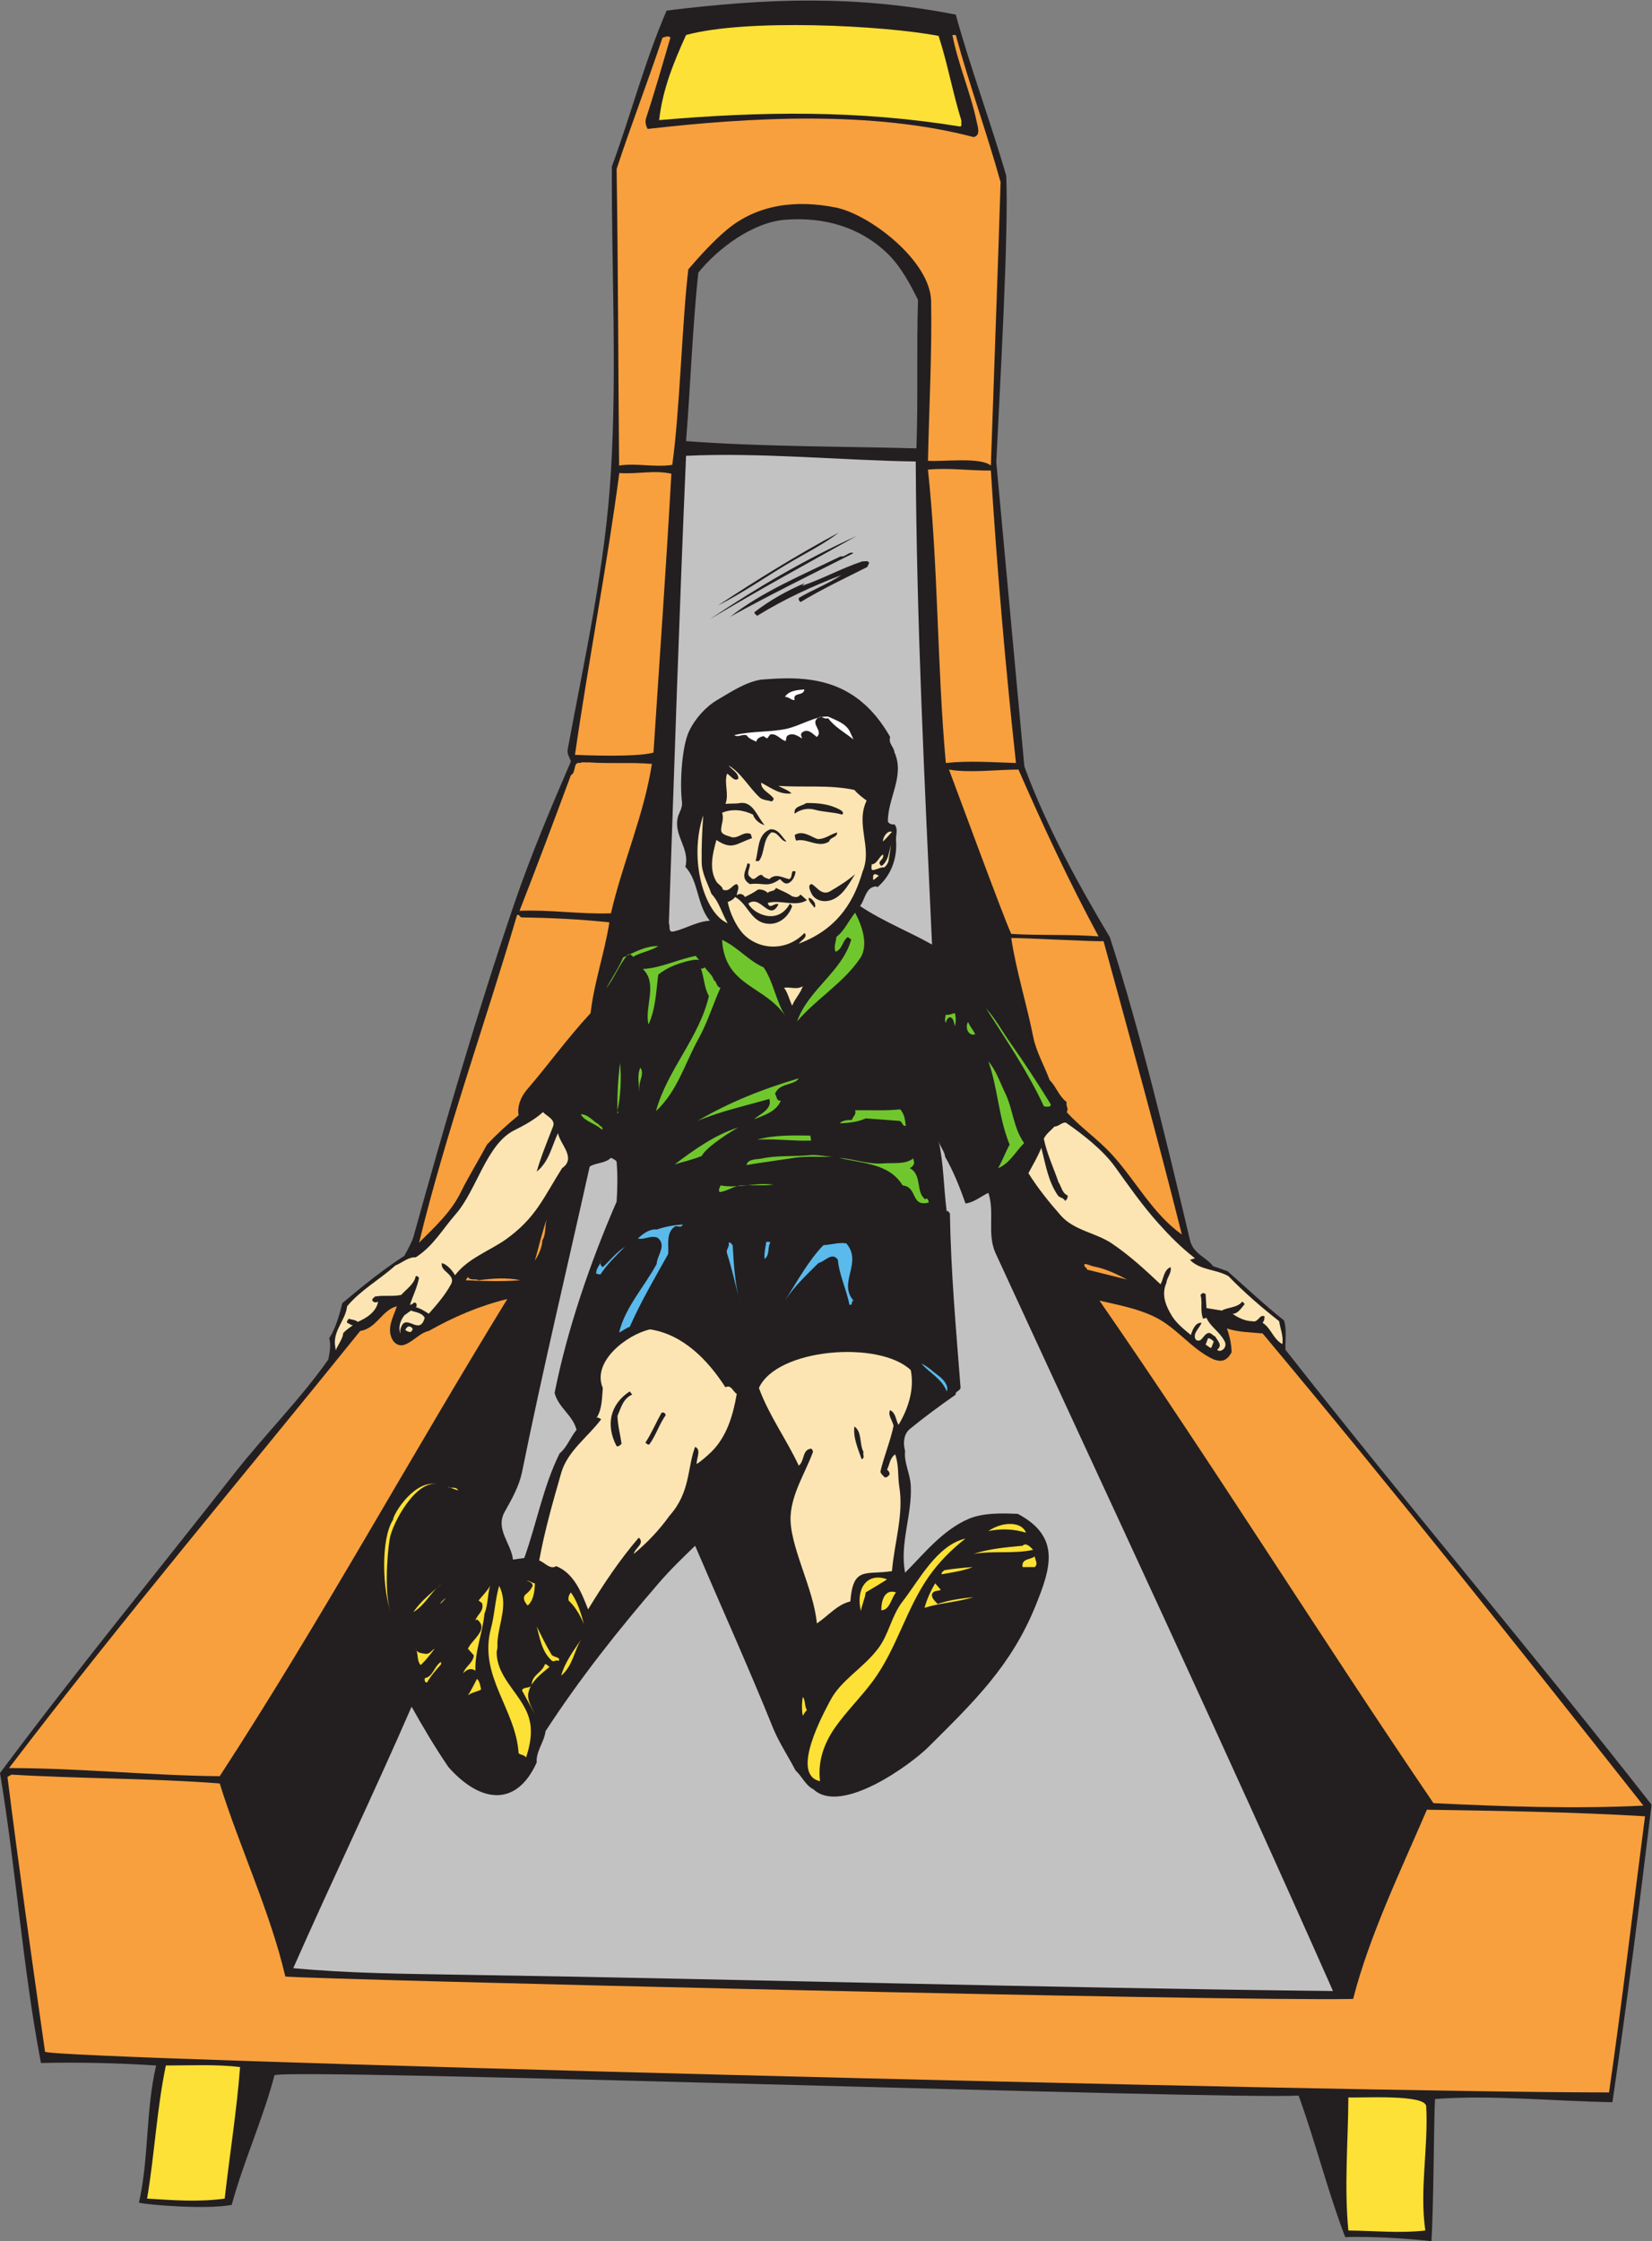<?xml version="1.0" encoding="UTF-8" standalone="no"?>
<svg
   xmlns:dc="http://purl.org/dc/elements/1.1/"
   xmlns:cc="http://creativecommons.org/ns#"
   xmlns:rdf="http://www.w3.org/1999/02/22-rdf-syntax-ns#"
   xmlns:svg="http://www.w3.org/2000/svg"
   xmlns="http://www.w3.org/2000/svg"
   viewBox="0 0 700.707 950.227"
   height="950.227"
   width="700.707"
   xml:space="preserve"
   id="svg2"
   version="1.1"><rect x="0" y="0" width="700.707" height="950.227" fill="#808080" stroke="none"/><defs
     id="defs6" /><g
     transform="matrix(1.333,0,0,-1.333,0,950.227)"
     id="g10"><g
       transform="scale(0.1)"
       id="g12"><path
         id="path14"
         style="fill:#231f20;fill-opacity:1;fill-rule:evenodd;stroke:none"
         d="m 3041.28,7081.93 c 41.04,-151.93 116.64,-359.29 160.57,-512.65 7.92,-188.64 -20.17,-669.6 -31.68,-910.8 l 89.27,-967.68 c 70.56,-193.67 182.16,-393.12 272.16,-543.6 95.76,-295.91 182.88,-658.79 254.88,-963.35 10.81,-44.65 52.56,-54.01 73.44,-82.8 16.56,-5.04 30.25,-10.81 46.09,-15.84 60.47,-53.28 116.63,-106.57 179.27,-156.25 10.08,-28.07 3.61,-65.51 5.04,-93.6 382.32,-487.44 781.93,-957.6 1164.97,-1447.2 -38.17,-316.79 -78.48,-631.433 -124.57,-946.082 -188.64,2.883 -378.72,23.762 -564.48,10.09 C 4562.64,408.965 4561.93,103.68 4554.73,0 4469.04,9.363 4368.24,15.129 4280.4,12.969 4224.24,159.844 4186.09,314.648 4132.08,462.969 3893.76,450 921.602,550.801 873.363,527.762 838.805,393.848 774.004,251.277 737.281,115.203 c -83.515,-15.113 -266.398,0 -295.203,7.199 32.402,143.282 20.887,290.879 54.723,436.317 C 374.402,566.641 250.563,569.52 130.32,566.641 72.004,870.488 51.121,1182.97 0,1488.96 c 242.641,325.44 498.242,637.2 748.805,956.88 93.597,118.81 210.238,236.16 295.915,358.56 3.6,19.45 9.36,45.37 2.88,67.68 21.6,33.85 31.68,72.72 41.76,111.6 63.37,53.28 127.44,105.13 197.28,150.48 7.2,13.68 22.32,38.89 28.81,59.77 99.35,357.84 202.32,712.79 321.83,1062.71 52.56,153.36 115.92,303.13 179.28,450 -3.6,12.97 -12.95,22.32 -10.08,38.88 54.72,294.48 120.24,586.08 137.52,884.16 19.44,321.84 1.45,645.84 2.89,969.12 60.47,164.16 104.4,334.09 174.24,496.08 321.83,39.6 601.19,49.69 920.15,-12.95 z m -216,-761.05 c 42.49,-42.48 69.85,-94.32 95.77,-146.15 -5.04,-157.68 0.71,-314.65 -5.04,-472.33 -244.08,6.48 -491.77,5.04 -732.97,23.05 14.4,182.15 20.88,366.48 38.89,535.67 63.35,78.49 174.96,161.28 277.91,168.49 120.96,9.35 236.17,-22.32 325.44,-108.73 v 0" /><path
         id="path16"
         style="fill:#fde136;fill-opacity:1;fill-rule:evenodd;stroke:none"
         d="m 2986.56,7014.24 c 28.8,-87.83 44.64,-180 72.72,-270 -2.16,-6.48 3.6,-19.44 -5.76,-17.99 -324,52.55 -630.72,48.23 -956.16,20.16 10.8,97.91 46.8,185.04 85.68,270.72 190.8,52.55 627.84,30.96 803.52,-2.89 v 0" /><path
         id="path18"
         style="fill:#f8a03d;fill-opacity:1;fill-rule:evenodd;stroke:none"
         d="m 3041.28,7017.13 c 42.48,-156.25 98.64,-310.33 142.56,-468 -9.36,-300.25 -20.88,-601.2 -30.96,-901.45 -34.56,28.08 -154.08,11.52 -200.15,15.12 3.59,169.2 12.95,338.4 10.07,506.88 -1.43,128.16 -195.11,277.2 -303.84,298.8 -122.4,24.48 -248.4,12.24 -348.48,-72.72 -41.76,-35.28 -85.68,-83.51 -120.23,-123.83 -19.45,-159.84 -27.37,-455.05 -51.13,-622.09 -56.88,-8.64 -113.03,6.48 -169.2,-2.16 -2.88,314.64 -2.88,629.28 -7.92,943.2 46.08,140.41 99.36,277.21 146.16,418.32 1.45,-2.15 15.84,8.64 25.2,0 -25.2,-85.68 -49.68,-172.07 -77.76,-257.04 -3.6,-12.24 0,-24.48 5.04,-33.84 325.45,37.44 715.68,59.04 1037.52,-25.92 23.04,5.04 12.97,33.12 10.08,46.8 -19.44,94.32 -59.04,182.16 -77.76,277.93 h 10.8 v 0" /><path
         id="path20"
         style="fill:#f8a03d;fill-opacity:1;fill-rule:evenodd;stroke:none"
         d="m 3152.88,5631.84 c 19.44,-310.32 46.08,-620.64 79.92,-930.23 -74.16,2.16 -149.75,7.92 -223.2,0 -28.08,311.03 -23.76,622.07 -56.87,933.12 66.23,6.47 132.48,-3.61 200.15,-2.89 v 0" /><path
         id="path22"
         style="fill:#f8a03d;fill-opacity:1;fill-rule:evenodd;stroke:none"
         d="m 2136.24,5621.76 c -15.84,-289.44 -38.16,-597.6 -56.88,-887.03 -52.56,-15.12 -217.43,-8.64 -249.84,-7.21 43.21,299.53 101.52,597.6 141.12,896.41 58.32,-4.32 108,10.07 165.6,-2.17 v 0" /><path
         id="path24"
         style="fill:#ffffff;fill-opacity:1;fill-rule:evenodd;stroke:none"
         d="m 2559.6,4935.61 c -2.88,-23.05 -38.16,-7.21 -30.96,-33.85 -11.51,-0.71 -18.72,10.8 -30.96,10.08 12.24,20.88 43.92,22.32 61.92,23.77 v 0" /><path
         id="path26"
         style="fill:#ffffff;fill-opacity:1;fill-rule:evenodd;stroke:none"
         d="m 2635.2,4849.2 c 22.32,-10.8 59.04,-21.6 70.56,-51.11 l 10.08,-21.61 c -28.07,22.32 -61.2,40.32 -80.64,67.68 -15.12,-5.03 -20.16,10.8 -33.84,0 -23.04,-18.71 19.44,-40.32 -2.16,-59.76 -12.96,9.37 -27.36,27.36 -44.64,15.84 -9.36,-5.76 -5.04,-12.24 -2.16,-20.88 -12.96,7.93 -28.08,18.73 -43.92,10.8 -8.64,-4.32 -5.75,-12.23 -8.64,-18.71 -17.28,4.31 -28.08,25.19 -48.96,20.87 l -10.08,-12.96 c -2.88,3.6 -7.92,3.6 -10.8,7.93 -9.36,-2.17 -23.04,-7.21 -23.04,-18.01 -11.51,5.76 -23.04,8.65 -31.68,20.88 -14.4,3.61 -25.92,-7.91 -38.88,0 55.44,13.68 112.32,8.64 166.33,20.16 44.63,10.09 93.59,41.77 132.47,38.88 v 0" /><path
         id="path28"
         style="fill:#f8a03d;fill-opacity:1;fill-rule:evenodd;stroke:none"
         d="m 1871.29,4703.77 c 67.67,-5.04 135.35,0.71 203.03,-5.04 -25.2,-162.72 -92.88,-313.21 -130.32,-475.21 -97.2,-3.6 -195.12,12.24 -290.88,7.93 55.44,141.84 109.44,285.84 163.44,431.27 18,9.37 5.76,43.2 28.8,38.89 7.2,4.31 20.88,0.71 25.93,2.16 v 0" /><path
         id="path30"
         style="fill:#f8a03d;fill-opacity:1;fill-rule:evenodd;stroke:none"
         d="m 3240.72,4680.72 c 75.6,-172.79 159.12,-353.52 254.89,-530.64 -92.17,7.21 -185.77,2.17 -277.92,7.92 -24.49,52.57 -178.57,471.61 -198,522.72 61.91,-11.52 156.23,0 221.03,0 v 0" /><path
         id="path32"
         style="fill:#fde5b3;fill-opacity:1;fill-rule:evenodd;stroke:none"
         d="m 2232.73,4386.96 c 0,-35.99 19.43,-68.4 30.95,-101.51 25.92,-27.36 33.12,-62.65 51.84,-93.61 -74.16,30.96 -125.27,202.32 -77.75,343.44 -3.61,-48.96 -5.77,-96.48 -5.04,-148.32 v 0" /><path
         id="path34"
         style="fill:#fde5b3;fill-opacity:1;fill-rule:evenodd;stroke:none"
         d="m 2838.24,4482.72 c -9.35,-10.08 -17.27,-20.16 -28.8,-30.96 0,15.12 14.4,36 28.8,30.96 v 0" /><path
         id="path36"
         style="fill:#fde5b3;fill-opacity:1;fill-rule:evenodd;stroke:none"
         d="m 2796.48,4343.04 -15.84,-12.96 c -5.03,0 -1.44,8.65 -2.16,12.96 3.6,10.09 12.97,2.17 18,0 v 0" /><path
         id="path38"
         style="fill:#70c72d;fill-opacity:1;fill-rule:evenodd;stroke:none"
         d="m 2736.72,4080.24 c -52.56,-77.76 -137.52,-127.44 -200.16,-200.16 35.28,100.8 142.56,156.97 172.08,259.92 l -10.8,7.93 c -18,-11.52 -15.84,-37.45 -38.88,-46.8 -7.2,15.83 1.44,30.96 2.17,46.8 25.91,20.87 34.55,44.63 59.75,77.75 20.88,-39.59 44.64,-102.24 15.84,-145.44 v 0" /><path
         id="path40"
         style="fill:#f8a03d;fill-opacity:1;fill-rule:evenodd;stroke:none"
         d="m 1658.16,4210.57 c 92.88,-1.44 187.2,-5.77 280.8,-15.84 -15.12,-97.21 -48.24,-189.36 -59.76,-288.72 -73.44,-79.21 -135.36,-165.6 -203.04,-244.08 -20.16,-23.77 -30.96,-54.73 -25.92,-80.64 -36,-29.52 -69.11,-59.77 -100.8,-93.61 -26.64,-49.67 -58.31,-101.52 -81.36,-147.59 -30.95,-65.53 -84.95,-114.48 -134.64,-164.16 86.4,353.51 209.52,694.79 311.76,1041.83 6.48,3.6 8.64,-5.04 12.96,-7.19 v 0" /><path
         id="path42"
         style="fill:#f8a03d;fill-opacity:1;fill-rule:evenodd;stroke:none"
         d="m 3511.45,4134.96 c 84.96,-310.32 170.63,-619.91 249.12,-933.12 -92.17,65.52 -144.73,168.48 -220.32,252.01 -47.52,52.56 -100.08,86.39 -146.17,137.51 7.92,10.8 -3.6,19.44 0,31.68 -25.92,20.16 -32.4,48.25 -54,69.85 -17.28,46.07 -43.19,90.71 -52.56,138.24 -20.88,105.12 -54,208.79 -69.83,313.91 35.27,0.72 267.84,-12.24 293.76,-10.08 v 0" /><path
         id="path44"
         style="fill:#70c72d;fill-opacity:1;fill-rule:evenodd;stroke:none"
         d="m 2299.68,4137.84 c 48.24,-22.32 81.37,-64.8 130.32,-86.39 33.13,-49.69 38.88,-110.88 72.73,-160.57 -64.09,103.69 -197.28,97.21 -205.21,249.12 l 2.16,-2.16 v 0" /><path
         id="path46"
         style="fill:#70c72d;fill-opacity:1;fill-rule:evenodd;stroke:none"
         d="m 2094.48,4119.13 c -23.04,-15.13 -54.72,-19.45 -79.92,-33.85 -5.04,5.77 -12.96,12.24 -18.72,5.04 -26.64,-32.39 -41.04,-72.72 -67.68,-106.55 18.73,33.83 41.76,68.39 54.72,99.36 34.56,15.83 72.72,37.44 111.6,36 v 0" /><path
         id="path48"
         style="fill:#70c72d;fill-opacity:1;fill-rule:evenodd;stroke:none"
         d="m 2224.8,4075.21 c -12.24,2.15 -28.08,-1.44 -41.76,-5.04 -31.68,-8.65 -61.91,-20.17 -88.56,-41.77 -6.48,-52.56 -8.64,-110.88 -30.96,-158.4 -13.68,56.16 30.96,128.88 -18,176.41 57.61,2.87 111.61,30.95 169.2,41.75 1.44,-5.03 6.48,-8.64 10.08,-12.95 v 0" /><path
         id="path50"
         style="fill:#70c72d;fill-opacity:1;fill-rule:evenodd;stroke:none"
         d="m 2271.6,4010.41 c 8.65,-2.17 7.2,-20.89 20.88,-23.77 -22.32,-48.96 -41.76,-112.32 -70.55,-163.44 -43.21,-78.47 -66.25,-164.88 -134.65,-228.96 36,131.77 138.24,234 168.48,366.48 -15.12,25.2 -15.12,59.76 -25.92,88.56 5.04,-5.04 7.93,0.72 12.96,2.17 7.92,-12.25 25.2,-25.2 28.8,-41.04 v 0" /><path
         id="path52"
         style="fill:#fde5b3;fill-opacity:1;fill-rule:evenodd;stroke:none"
         d="m 2554.56,3991.68 c -7.92,-23.75 -24.48,-38.16 -33.84,-61.91 -8.64,16.55 -12.95,39.59 -25.92,56.87 20.16,3.6 40.32,-7.2 59.76,5.04 v 0" /><path
         id="path54"
         style="fill:#70c72d;fill-opacity:1;fill-rule:evenodd;stroke:none"
         d="m 3217.69,3807.36 c 40.31,-56.88 84.95,-125.27 124.56,-189.36 6.47,-11.52 -14.41,-10.8 -20.88,-7.92 -51.12,110.16 -119.52,210.24 -184.33,311.76 30.96,-33.84 53.28,-76.32 80.65,-114.48 v 0" /><path
         id="path56"
         style="fill:#70c72d;fill-opacity:1;fill-rule:evenodd;stroke:none"
         d="m 3038.4,3906.01 c 3.6,-12.24 3.6,-28.81 0,-41.05 -3.6,9.36 -2.16,24.48 -15.84,28.08 -7.92,-2.16 -11.51,-10.79 -12.96,-18 -5.04,10.08 -1.44,16.56 0,25.93 10.8,-2.17 19.44,3.6 28.8,5.04 v 0" /><path
         id="path58"
         style="fill:#70c72d;fill-opacity:1;fill-rule:evenodd;stroke:none"
         d="m 3103.2,3839.04 c -20.15,-7.91 -33.84,19.44 -23.03,38.89 7.19,-15.84 15.11,-23.77 23.03,-38.89 v 0" /><path
         id="path60"
         style="fill:#70c72d;fill-opacity:1;fill-rule:evenodd;stroke:none"
         d="m 3199.69,3648.96 c 23.75,-50.4 25.19,-108.72 59.03,-156.24 -27.35,-27.36 -46.08,-64.8 -82.8,-79.92 13.68,23.76 23.04,50.4 36.72,74.88 -35.28,85.68 -37.43,180 -67.68,264.96 25.21,-29.51 37.44,-68.4 54.73,-103.68 v 0" /><path
         id="path62"
         style="fill:#70c72d;fill-opacity:1;fill-rule:evenodd;stroke:none"
         d="m 1964.88,3597.13 c -1.44,-3.61 5.76,-7.93 0,-10.81 -1.44,59.05 1.44,105.84 7.92,161.28 5.04,-44.64 2.16,-106.55 -7.92,-150.47 v 0" /><path
         id="path64"
         style="fill:#70c72d;fill-opacity:1;fill-rule:evenodd;stroke:none"
         d="m 2034.72,3674.88 -2.16,-20.88 c 2.89,27.36 -7.2,51.84 5.04,78.48 12.96,-18.71 -2.15,-38.16 -2.88,-57.6 v 0" /><path
         id="path66"
         style="fill:#70c72d;fill-opacity:1;fill-rule:evenodd;stroke:none"
         d="m 2541.6,3698.64 c -12.24,-22.32 -63.36,-14.4 -75.6,-49.68 6.48,-6.48 3.6,-24.48 18.72,-20.87 -15.12,-36.73 -54,-46.8 -85.68,-59.77 19.44,17.29 59.04,31.68 48.96,64.81 -72,-20.88 -154.8,-38.89 -228.24,-69.84 101.53,59.75 209.52,102.23 321.84,135.35 v 0" /><path
         id="path68"
         style="fill:#70c72d;fill-opacity:1;fill-rule:evenodd;stroke:none"
         d="m 2864.16,3600 c 13.68,-14.39 15.84,-33.84 18,-52.56 -12.24,-1.43 -10.08,14.4 -20.88,15.85 l -106.55,7.92 c -25.93,-12.25 -56.89,-14.41 -82.8,-15.84 9.35,10.79 27.35,10.79 38.87,10.79 2.16,10.8 15.12,16.56 10.08,30.97 48.24,0.71 100.09,-2.17 143.28,2.87 v 0" /><path
         id="path70"
         style="fill:#fde5b3;fill-opacity:1;fill-rule:evenodd;stroke:none"
         d="m 1759.68,3545.28 c -18.72,-48.24 -38.88,-97.19 -51.84,-143.28 39.6,31.68 47.52,79.93 67.68,122.4 6.48,-35.99 59.76,-79.19 12.96,-111.6 -59.76,-94.32 -82.8,-157.67 -179.28,-226.79 -54,-37.45 -120.96,-60.48 -161.28,-113.76 -8.64,15.11 -24.48,33.84 -41.76,38.88 -7.2,-27.37 46.08,-36 28.8,-67.68 -18.72,-34.56 -44.64,-64.09 -70.56,-93.61 -12.96,7.92 -25.92,17.29 -41.76,20.88 5.04,2.16 2.16,6.49 2.88,10.08 -7.92,12.25 -11.52,-3.59 -20.88,-2.16 9.36,28.8 23.04,55.44 28.8,85.68 -2.88,2.89 -5.76,6.48 -10.8,5.04 -3.6,-24.48 -30.96,-42.48 -46.08,-59.76 -29.52,-5.75 -54,0 -83.52,-5.04 -2.88,-4.32 -10.8,-6.47 -7.92,-12.96 3.6,-7.2 13.68,-6.47 18.01,-2.88 -5.05,-32.39 -36.73,-52.56 -64.81,-64.79 -7.92,7.2 -18.71,6.47 -28.8,10.07 -1.44,-4.31 -7.2,-6.48 -5.04,-12.95 6.48,-2.16 11.52,-7.92 18.72,-7.92 -9.36,-6.49 -22.32,-14.41 -31.68,-25.92 1.44,-13.69 -20.16,-42.48 -23.04,-54.01 l -2.88,20.16 c -2.87,46.81 33.84,76.33 38.88,120.24 43.2,51.84 102.96,84.24 153.36,129.6 21.6,8.64 42.48,28.09 64.8,25.92 56.16,36.01 83.52,87.12 127.44,137.52 66.24,75.61 97.2,220.32 184.32,265.68 33.12,16.57 65.52,33.84 93.6,59.04 9.36,-12.23 41.04,-23.04 31.68,-46.08 v 0" /><path
         id="path72"
         style="fill:#70c72d;fill-opacity:1;fill-rule:evenodd;stroke:none"
         d="m 1905.12,3552.48 c 2.16,-7.2 15.12,-5.75 10.8,-18 -20.16,20.89 -56.16,26.65 -67.68,49.68 23.05,0.72 39.6,-23.03 56.88,-31.68 v 0" /><path
         id="path74"
         style="fill:#fde5b3;fill-opacity:1;fill-rule:evenodd;stroke:none"
         d="m 3547.44,3417.84 c 43.93,-61.2 87.84,-123.84 137.52,-179.28 37.44,-41.76 70.57,-75.59 117.36,-112.32 l -15.84,-5.04 c 31.68,-33.11 83.52,-29.52 122.41,-51.84 51.83,-53.27 102.96,-97.19 161.28,-143.27 3.59,-23.77 14.39,-48.25 10.08,-72.73 -29.53,16.56 -35.29,50.4 -62.65,67.69 5.04,6.47 6.48,12.95 5.76,20.88 -16.55,6.48 -19.43,-21.61 -38.88,-15.84 -21.6,0 -46.08,11.52 -62.63,23.75 17.27,-0.72 28.79,19.45 38.87,30.96 l -7.92,7.92 c -14.4,-20.16 -47.52,-18 -64.8,-28.8 l -48.96,7.92 -2.88,44.64 c -6.48,4.32 -10.8,4.32 -15.84,-2.88 6.49,-26.63 -2.16,-50.4 7.92,-75.6 l 10.8,2.88 c 11.53,-27.36 41.04,-43.91 56.17,-72 14.39,-22.31 -12.25,-41.03 -22.33,-29.52 18.72,14.41 1.44,28.09 -5.76,41.77 -8.64,3.59 -15.12,15.84 -25.92,10.08 -14.39,-7.21 -18,-30.97 -35.99,-20.17 -12.25,19.44 11.51,36.01 17.99,54.01 -20.15,1.43 -28.8,-23.04 -33.84,-38.88 -19.44,15.84 -45.36,36.72 -59.76,59.76 -19.43,31.67 -35.28,67.67 -18,106.55 1.45,17.28 18,32.41 12.96,49.68 -21.6,-9.35 -21.6,-35.99 -31.68,-54.71 -48.24,45.36 -97.92,91.43 -155.52,130.31 -51.12,33.85 -119.52,41.04 -161.27,87.84 -37.45,42.48 -73.45,87.12 -103.69,135.36 14.41,26.64 29.53,51.85 41.04,80.65 13.68,-52.57 21.6,-106.56 52.57,-151.2 5.75,-8.65 19.43,-7.21 23.03,-18 5.76,5.04 9.36,10.07 7.92,18 -17.27,6.47 -19.44,28.07 -28.8,41.75 -15.84,46.09 -36.71,90 -46.79,138.25 7.91,16.56 22.31,25.91 33.84,38.87 13.68,0 25.19,15.13 36.72,12.24 55.43,-38.16 118.07,-87.83 155.51,-139.68 v 0" /><path
         id="path76"
         style="fill:#70c72d;fill-opacity:1;fill-rule:evenodd;stroke:none"
         d="m 2349.36,3542.4 c -12.96,-6.47 -101.52,-60.47 -116.63,-90.72 -28.09,-11.51 -56.89,-18 -85.69,-26.64 61.92,46.8 129.6,95.05 202.32,117.36 v 0" /><path
         id="path78"
         style="fill:#70c72d;fill-opacity:1;fill-rule:evenodd;stroke:none"
         d="m 2578.32,3516.48 2.88,-15.84 c -57.59,-2.16 -115.2,6.49 -172.08,2.88 54.01,15.12 112.32,13.69 169.2,12.96 v 0" /><path
         id="path80"
         style="fill:#c3c2c3;fill-opacity:1;fill-rule:evenodd;stroke:none"
         d="m 3007.44,3448.81 c 26.64,-46.09 47.52,-99.37 64.81,-148.32 27.35,3.59 48.23,22.31 72.71,33.83 20.88,-62.64 -5.04,-131.04 23.04,-192.24 360,-781.19 724.32,-1558.08 1073.52,-2346.475 -925.91,10.079 -1852.56,37.442 -2778.48,51.836 -176.4,2.879 -353.52,4.325 -529.915,20.879 123.115,278.64 254.875,552.25 376.555,831.6 36.72,-65.52 74.16,-128.87 117.36,-192.24 102.24,-115.2 216.73,-127.44 280.8,15.12 -2.88,35.29 23.76,64.08 28.08,99.37 108.72,167.03 231.85,322.56 361.44,472.31 36,41.76 74.88,79.2 114.48,117.36 82.8,-193.68 169.21,-384.48 249.12,-582.48 19.44,-46.08 47.52,-87.84 70.56,-132.48 20.88,-18.72 30.96,-46.79 56.88,-59.76 88.56,-82.8 310.32,79.21 366.48,135.36 142.56,141.85 262.81,257.04 340.56,449.29 47.52,118.07 81.37,218.15 -56.88,291.59 -52.55,2.17 -109.44,3.6 -156.24,-15.84 -83.52,-36 -143.28,-112.31 -202.32,-171.36 -18,92.88 23.05,184.33 18,277.92 -2.16,38.17 -22.32,72.72 -18,109.44 -7.2,24.49 -4.32,54 15.13,69.84 47.51,38.89 95.04,73.44 146.15,109.44 -3.59,10.08 15.84,11.52 15.13,23.04 -14.41,185.05 -30.97,370.8 -33.85,553.68 -3.6,2.16 -7.2,11.53 -10.08,5.04 -10.08,77.04 -9.35,151.2 -25.92,226.08 3.61,-18.71 18.72,-32.4 20.88,-51.83 v 0" /><path
         id="path82"
         style="fill:#70c72d;fill-opacity:1;fill-rule:evenodd;stroke:none"
         d="m 2573.28,3453.85 c 21.6,2.88 49.68,-2.88 74.88,-5.04 -31.68,-0.72 -81.36,2.87 -119.52,-2.88 -50.4,-7.92 -102.24,-14.41 -153.36,-23.05 4.32,20.17 32.4,17.29 49.68,20.88 48.24,10.09 99.36,5.76 148.32,10.09 v 0" /><path
         id="path84"
         style="fill:#70c72d;fill-opacity:1;fill-rule:evenodd;stroke:none"
         d="m 2895.13,3412.8 c 40.31,-21.6 17.27,-77.04 49.67,-99.35 l 2.16,2.88 c 6.48,-0.72 7.92,-7.21 7.92,-12.97 -58.32,-14.4 -33.83,49.69 -82.8,54.73 -43.19,71.27 -131.03,69.83 -203.04,87.84 46.8,-3.61 94.32,-21.61 140.4,-18.01 32.41,2.88 70.56,-4.32 96.48,15.84 l -2.87,7.92 c 5.04,-17.28 12.23,-26.64 -7.92,-38.88 v 0" /><path
         id="path86"
         style="fill:#c3c2c3;fill-opacity:1;fill-rule:evenodd;stroke:none"
         d="m 1962,3433.68 c 3.6,-42.48 2.88,-86.39 0,-127.44 -83.52,-192.24 -156.96,-405.35 -197.28,-608.4 12.96,-48.24 57.6,-69.83 69.84,-117.35 -20.16,-23.76 -29.52,-54.73 -54,-74.88 -52.56,-106.57 -72.72,-222.48 -112.32,-332.64 l -36,-5.05 c -5.76,51.85 -57.6,97.21 -25.92,152.65 22.32,39.6 45.36,80.63 54.72,125.27 65.52,324 143.28,648.01 215.28,972 21.6,13.68 48.96,9.37 67.68,28.09 6.48,-3.61 13.68,-5.76 18,-12.25 v 0" /><path
         id="path88"
         style="fill:#70c72d;fill-opacity:1;fill-rule:evenodd;stroke:none"
         d="m 2460.96,3360.24 c -33.83,-3.6 -67.68,-0.72 -100.8,-2.15 -26.64,-1.45 -48.23,-20.17 -70.56,-20.88 -5.04,7.92 1.45,12.96 2.88,20.88 56.16,-10.8 112.32,10.8 168.48,2.15 v 0" /><path
         id="path90"
         style="fill:#f8a03d;fill-opacity:1;fill-rule:evenodd;stroke:none"
         d="m 1725.84,3183.85 c -0.72,-22.33 -11.52,-46.09 -23.76,-64.81 12.96,46.09 23.76,93.6 39.6,137.52 -9.36,-23.04 -2.88,-53.99 -15.84,-72.71 v 0" /><path
         id="path92"
         style="fill:#5bbaec;fill-opacity:1;fill-rule:evenodd;stroke:none"
         d="m 2172.96,3233.52 c -7.92,-14.4 -18,0.73 -28.8,-8.64 -25.2,-20.88 -15.84,-58.32 -18,-84.96 -40.32,-72 -86.4,-150.48 -122.39,-231.83 -12.25,-3.61 -22.33,-12.96 -33.85,-18 19.44,80.63 79.92,144.71 119.52,218.15 1.44,28.09 33.12,59.05 2.88,83.53 -23.04,8.63 -40.32,-7.21 -62.64,-2.88 15.12,15.11 38.16,31.68 59.76,28.79 25.92,8.65 54,14.4 83.52,15.84 v 0" /><path
         id="path94"
         style="fill:#5bbaec;fill-opacity:1;fill-rule:evenodd;stroke:none"
         d="m 2450.88,3175.93 c -9.36,-16.57 -0.72,-38.89 -18,-51.85 -2.16,19.44 3.6,36.01 5.04,54.73 4.32,-1.45 10.08,2.16 12.96,-2.88 v 0" /><path
         id="path96"
         style="fill:#5bbaec;fill-opacity:1;fill-rule:evenodd;stroke:none"
         d="m 2331.36,3168.01 c 3.6,-59.05 6.48,-121.68 23.04,-179.29 -13.68,51.12 -25.2,103.68 -41.04,153.36 -4.32,12.96 9.37,20.17 5.04,33.85 6.48,2.88 8.64,-5.04 12.96,-7.92 v 0" /><path
         id="path98"
         style="fill:#5bbaec;fill-opacity:1;fill-rule:evenodd;stroke:none"
         d="m 2692.8,3173.76 c 53.29,-61.92 -27.36,-124.56 23.04,-182.16 -9.36,-2.16 -0.71,-16.56 -12.96,-12.96 -9.36,48.24 -33.11,96.49 -36.72,142.56 -18,27.36 -41.76,-5.76 -61.92,-10.07 -37.44,-37.45 -77.76,-74.89 -106.56,-119.53 38.16,59.77 74.88,127.44 122.4,176.41 26.64,1.43 47.52,9.35 72.72,5.75 v 0" /><path
         id="path100"
         style="fill:#5bbaec;fill-opacity:1;fill-rule:evenodd;stroke:none"
         d="m 1910.16,3074.4 -12.96,2.89 c -1.44,16.56 12.24,26.64 15.84,41.75 -5.76,-7.91 -2.16,-16.56 5.04,-20.88 23.76,21.61 41.04,45.36 70.56,64.81 -30.24,-30.25 -54.72,-53.28 -78.48,-88.57 v 0" /><path
         id="path102"
         style="fill:#f8a03d;fill-opacity:1;fill-rule:evenodd;stroke:none"
         d="m 3479.77,3100.32 c 35.99,-6.47 72.71,-23.76 106.55,-41.76 -42.48,10.8 -84.95,20.88 -127.43,31.68 1.43,5.77 -12.97,8.65 -7.21,18 10.08,-0.72 18,-5.76 28.09,-7.92 v 0" /><path
         id="path104"
         style="fill:#f8a03d;fill-opacity:1;fill-rule:evenodd;stroke:none"
         d="m 1522.8,3056.41 c 43.92,5.76 88.56,9.35 133.2,0 -55.44,-4.33 -116.64,-2.89 -174.24,0 l 7.2,10.8 c 7.2,-13.69 23.77,-4.33 33.84,-10.8 v 0" /><path
         id="path106"
         style="fill:#f8a03d;fill-opacity:1;fill-rule:evenodd;stroke:none"
         d="m 1614.24,2996.64 c -309.6,-504 -594,-1024.56 -915.119,-1517.75 -223.199,2.16 -447.117,25.91 -670.316,25.91 360,473.04 743.758,926.65 1117.435,1390.33 52.56,7.92 69.85,67.67 116.64,78.47 -10.8,-33.11 -33.12,-69.12 -15.11,-104.4 7.19,-14.4 22.31,-23.76 38.87,-18 28.08,9.37 48.24,37.44 77.76,43.93 79.21,44.64 161.28,79.91 249.84,101.51 v 0" /><path
         id="path108"
         style="fill:#f8a03d;fill-opacity:1;fill-rule:evenodd;stroke:none"
         d="m 3679.92,2936.88 c 66.97,-34.56 113.04,-100.79 182.16,-132.48 12.96,-3.6 37.44,-14.4 56.88,23.04 -0.72,26.64 -6.48,52.56 -15.12,75.61 36.73,-12.25 77.04,-12.25 113.76,-15.84 414,-494.64 812.17,-996.49 1211.77,-1501.93 -223.21,-10.8 -445.69,-2.88 -668.17,7.92 -360,529.2 -699.12,1073.53 -1062.72,1598.4 61.92,-14.39 126,-25.92 181.44,-54.72 v 0" /><path
         id="path110"
         style="fill:#fde5b3;fill-opacity:1;fill-rule:evenodd;stroke:none"
         d="m 1351.44,2936.88 c -17.28,-62.63 -63.36,24.49 -77.76,-38.87 v -10.8 c -7.2,20.88 0.72,41.75 12.96,57.59 l 20.88,15.12 c 15.12,-5.76 35.28,-6.47 43.92,-23.04 v 0" /><path
         id="path112"
         style="fill:#fde5b3;fill-opacity:1;fill-rule:evenodd;stroke:none"
         d="m 1312.56,2903.05 c 1.44,-5.04 -2.16,-7.21 -5.04,-10.8 -7.91,-1.45 -12.96,2.88 -18,5.76 5.04,11.51 13.68,16.55 23.04,5.04 v 0" /><path
         id="path114"
         style="fill:#fde5b3;fill-opacity:1;fill-rule:evenodd;stroke:none"
         d="m 3862.08,2861.29 -7.92,-20.16 c -7.2,0.71 -11.52,7.91 -18,10.07 l 7.92,20.88 c 7.2,-0.71 12.96,-5.04 18,-10.79 v 0" /><path
         id="path116"
         style="fill:#5bbaec;fill-opacity:1;fill-rule:evenodd;stroke:none"
         d="m 2983.68,2754.73 c 16.57,-11.53 36.72,-33.84 28.8,-51.85 -15.84,41.05 -55.44,59.05 -80.63,88.57 20.15,-9.37 33.11,-23.04 51.83,-36.72 v 0" /><path
         id="path118"
         style="fill:#fde136;fill-opacity:1;fill-rule:evenodd;stroke:none"
         d="m 1393.2,2406.96 c -68.4,18 -145.43,-123.83 -153.36,-174.24 -8.64,-54.71 -17.28,-182.15 5.04,-236.88 -27.36,72 -34.56,235.45 5.76,298.81 1.44,20.15 70.56,131.03 142.56,112.31 v 0" /><path
         id="path120"
         style="fill:#fde136;fill-opacity:1;fill-rule:evenodd;stroke:none"
         d="m 1458,2388.24 c -11.52,2.16 -22.32,8.64 -33.84,10.8 10.08,-6.47 26.64,2.89 33.84,-10.8 v 0" /><path
         id="path122"
         style="fill:#fde136;fill-opacity:1;fill-rule:evenodd;stroke:none"
         d="m 3264.48,2253.6 c -41.04,12.24 -79.2,12.96 -119.52,5.04 46.09,31.68 106.56,30.25 119.52,-5.04 v 0" /><path
         id="path124"
         style="fill:#fde136;fill-opacity:1;fill-rule:evenodd;stroke:none"
         d="m 3072.25,2234.88 c -45.36,-35.28 -84.96,-75.59 -117.37,-121.68 -71.27,-102.23 -101.52,-228.24 -176.4,-330.48 -38.88,-52.55 -84.96,-97.19 -122.39,-150.47 -32.41,-47.52 -54.73,-102.96 -46.81,-169.2 -97.2,20.88 13.68,220.31 31.69,254.87 33.83,66.24 105.12,103.68 152.64,166.33 35.28,46.07 42.48,104.39 78.47,150.48 53.28,68.4 108.72,178.55 200.17,200.15 v 0" /><path
         id="path126"
         style="fill:#fde136;fill-opacity:1;fill-rule:evenodd;stroke:none"
         d="m 3287.52,2198.89 c -63.36,-13.68 -126.72,-2.16 -189.36,-12.96 48.96,16.55 102.24,20.87 155.52,25.91 11.53,11.52 24.48,-3.6 33.84,-12.95 v 0" /><path
         id="path128"
         style="fill:#fde136;fill-opacity:1;fill-rule:evenodd;stroke:none"
         d="m 3292.56,2144.16 h -38.88 c -3.6,28.09 24.48,22.32 38.88,33.85 0,-9.37 12.24,-23.76 0,-33.85 v 0" /><path
         id="path130"
         style="fill:#fde136;fill-opacity:1;fill-rule:evenodd;stroke:none"
         d="m 3095.28,2144.16 c -30.96,-12.23 -66.24,-17.28 -98.64,-23.03 -2.88,6.48 5.04,8.64 7.92,12.95 29.52,5.04 63.36,7.92 90.72,10.08 v 0" /><path
         id="path132"
         style="fill:#fde136;fill-opacity:1;fill-rule:evenodd;stroke:none"
         d="m 2822.4,2105.29 c -5.04,-5.04 -57.6,-35.29 -67.67,-41.77 -2.17,-19.44 -13.68,-43.2 -15.13,-59.76 -17.28,66.96 15.84,125.28 82.8,101.53 v 0" /><path
         id="path134"
         style="fill:#fde136;fill-opacity:1;fill-rule:evenodd;stroke:none"
         d="m 1702.08,2092.32 c -0.72,-23.03 -3.6,-54 -23.04,-70.55 -9.36,10.07 -18.72,25.91 -5.04,36.71 10.08,7.93 15.84,15.12 20.88,25.92 0,10.08 -10.8,13.69 -18.72,15.85 10.08,0.72 16.57,-7.2 25.92,-7.93 v 0" /><path
         id="path136"
         style="fill:#fde136;fill-opacity:1;fill-rule:evenodd;stroke:none"
         d="m 1406.16,2092.32 c -37.44,-29.52 -51.12,-66.96 -90.71,-91.43 23.75,35.99 60.47,63.36 90.71,91.43 v 0" /><path
         id="path138"
         style="fill:#fde136;fill-opacity:1;fill-rule:evenodd;stroke:none"
         d="m 2993.76,2071.45 c -9.36,-4.33 -22.31,-0.73 -28.08,-12.97 -2.16,-13.68 9.36,-22.32 18,-31.68 38.88,12.97 74.16,17.28 114.48,21.61 -52.55,-15.84 -105.84,-18.01 -156.23,-33.85 7.19,26.64 19.44,54 33.83,77.76 l 18,-20.87 v 0" /><path
         id="path140"
         style="fill:#fde136;fill-opacity:1;fill-rule:evenodd;stroke:none"
         d="m 1541.52,1995.84 c -5.76,-61.91 -30.96,-119.51 -28.79,-181.44 -15.84,10.81 -28.09,2.89 -38.89,-7.92 7.2,22.33 31.68,32.41 33.84,56.88 l -18.72,20.89 c 12.24,29.51 69.12,61.19 28.81,93.59 -1.45,-1.43 -2.89,-3.59 -5.04,-2.16 7.19,18 28.79,30.25 20.88,54.01 l -10.81,7.92 c 13.68,17.27 25.92,28.07 36.72,46.79 -8.64,-28.07 -6.48,-61.2 -18,-88.56 v 0" /><path
         id="path142"
         style="fill:#fde136;fill-opacity:1;fill-rule:evenodd;stroke:none"
         d="m 1583.28,1910.17 c -1.44,-7.92 1.44,-23.76 -2.88,-33.84 -1.44,-92.17 91.44,-141.85 106.56,-228.24 6.48,-36.72 -1.44,-74.16 -12.96,-109.45 -7.91,9.37 -14.39,6.49 -23.76,12.96 -8.64,140.4 -127.44,245.52 -88.56,395.28 12.24,44.64 13.68,93.61 26.64,137.52 29.52,-58.31 0,-114.48 -5.04,-174.23 v 0" /><path
         id="path144"
         style="fill:#fde136;fill-opacity:1;fill-rule:evenodd;stroke:none"
         d="m 1858.32,1962 c -11.52,27.36 -27.36,55.44 -48.96,75.61 -2.16,10.8 1.44,18.72 7.2,25.91 21.6,-30.24 31.68,-65.51 41.76,-101.52 v 0" /><path
         id="path146"
         style="fill:#fde136;fill-opacity:1;fill-rule:evenodd;stroke:none"
         d="m 2851.2,2063.52 c -15.84,-18.72 -19.44,-56.16 -46.8,-56.88 -0.72,25.93 8.65,69.84 46.8,56.88 v 0" /><path
         id="path148"
         style="fill:#fde136;fill-opacity:1;fill-rule:evenodd;stroke:none"
         d="m 1401.13,2026.8 c 0.71,5.77 11.51,15.13 17.99,18.73 l -17.99,-18.73 v 0" /><path
         id="path150"
         style="fill:#fde136;fill-opacity:1;fill-rule:evenodd;stroke:none"
         d="m 1754.64,1866.24 c 5.04,-10.08 30.96,-7.2 23.04,-20.88 -7.92,5.04 -11.52,-2.88 -20.88,0 -33.12,29.52 -38.16,70.57 -48.96,109.44 15.84,-31.67 29.52,-59.75 46.8,-88.56 v 0" /><path
         id="path152"
         style="fill:#fde136;fill-opacity:1;fill-rule:evenodd;stroke:none"
         d="m 1850.4,1915.21 c -24.48,-37.45 -26.63,-84.24 -64.8,-116.65 12.24,43.92 41.04,82.08 64.8,116.65 v 0" /><path
         id="path154"
         style="fill:#fde136;fill-opacity:1;fill-rule:evenodd;stroke:none"
         d="m 1351.44,1868.41 c 15.84,-2.88 19.44,9.35 31.69,15.84 -14.41,-18.72 -28.09,-36.73 -44.65,-51.85 -12.96,13.69 -6.48,36.01 -15.84,51.85 3.6,-13.68 18.72,-13.68 28.8,-15.84 v 0" /><path
         id="path156"
         style="fill:#fde136;fill-opacity:1;fill-rule:evenodd;stroke:none"
         d="m 1403.28,1834.56 c -15.84,-18 -32.4,-36 -43.92,-56.88 -9.36,-2.88 -7.92,8.65 -7.92,12.96 26.64,4.32 30.24,38.88 51.84,51.84 v -7.92" /><path
         id="path158"
         style="fill:#fde136;fill-opacity:1;fill-rule:evenodd;stroke:none"
         d="m 1749.61,1827.36 c -25.93,-21.6 -58.32,-44.64 -67.68,-80.63 -6.48,-24.48 10.8,-50.4 20.15,-70.57 l -41.04,75.61 c 5.05,14.39 29.52,2.88 30.96,20.87 2.88,29.53 32.4,35.28 41.77,61.92 7.19,2.88 8.63,-7.2 15.84,-7.2 v 0" /><path
         id="path160"
         style="fill:#fde136;fill-opacity:1;fill-rule:evenodd;stroke:none"
         d="m 1530.72,1754.65 c -11.52,-7.21 -29.52,-8.64 -41.76,-18.72 10.08,15.12 19.44,35.27 28.81,52.55 8.63,-7.2 10.79,-22.32 12.95,-33.83 v 0" /><path
         id="path162"
         style="fill:#fde136;fill-opacity:1;fill-rule:evenodd;stroke:none"
         d="m 2567.52,1689.12 c -5.76,-5.04 -8.64,-11.51 -12.96,-17.99 -3.6,15.83 -3.6,41.75 0,59.76 8.64,-10.09 5.04,-29.52 12.96,-41.77 v 0" /><path
         id="path164"
         style="fill:#f8a03d;fill-opacity:1;fill-rule:evenodd;stroke:none"
         d="m 699.121,1455.84 c 62.641,-201.59 160.563,-407.52 208.801,-614.16 117.358,-10.078 2987.998,-79.2 3397.688,-71.282 51.83,202.325 152.63,410.402 234.71,601.922 231.13,-3.6 462.96,-7.19 694.09,-20.87 -38.17,-292.33 -72.01,-584.645 -114.49,-878.403 -841.68,0 -4973.033,105.84 -4976.639,129.598 C 101.523,894.25 60.484,1184.4 23.766,1476.73 l 12.957,7.2 C 251.285,1470.97 486,1472.4 699.121,1455.84 v 0" /><path
         id="path166"
         style="fill:#fde136;fill-opacity:1;fill-rule:evenodd;stroke:none"
         d="M 763.922,553.68 C 753.121,413.281 730.801,275.039 714.961,135.359 c -82.797,-11.511 -164.879,-5.039 -246.957,0 23.758,139.68 30.961,285.84 59.762,423.36 77.039,0 160.554,4.328 236.156,-5.039 v 0" /><path
         id="path168"
         style="fill:#fde136;fill-opacity:1;fill-rule:evenodd;stroke:none"
         d="m 4538.16,429.121 c 7.2,-131.758 -21.6,-263.516 -2.88,-395.273 -82.08,-9.367 -163.43,-0.723 -244.8,0 -13.67,141.113 -0.71,282.957 0,423.359 42.48,-2.168 244.8,10.801 247.68,-28.086 v 0" /><path
         id="path170"
         style="fill:#fde5b3;fill-opacity:1;fill-rule:evenodd;stroke:none"
         d="m 2804.4,4374 c 14.4,7.21 21.61,30.96 21.61,30.96 l 9.35,36.72 -7.2,-45.36 c -0.72,-10.8 -7.19,-22.32 -15.84,-27.36 -6.48,3.6 -23.76,-7.91 -36.71,-7.91 -5.04,4.31 -1.45,12.24 -2.17,17.99 18.01,1.44 23.04,23.76 36,31.68 6.48,-18 -23.03,-20.88 -5.04,-36.72 v 0" /><path
         id="path172"
         style="fill:#c3c2c3;fill-opacity:1;fill-rule:evenodd;stroke:none"
         d="m 2913.84,5660.64 c 2.88,-516.24 27.36,-1000.8 51.84,-1536.48 -75.6,42.48 -156.96,74.16 -228.96,122.4 16.56,22.32 18.01,61.2 51.84,62.64 l 2.89,-2.88 c 42.48,35.28 64.07,90 59.75,148.32 -1.43,18.72 7.92,36 -5.04,51.84 -8.64,-1.44 -15.84,1.45 -20.88,7.92 -1.44,74.16 54.72,146.17 20.88,221.05 -1.43,17.27 -20.15,28.07 -13.68,48.95 -110.16,193.69 -269.28,194.4 -412.56,182.16 -51.12,-9.35 -93.6,-38.88 -138.24,-64.8 -37.44,-22.32 -69.84,-59.76 -87.84,-96.48 -25.2,-49.67 -30.96,-172.8 -23.76,-228.23 2.16,-18.01 -9.36,-33.85 -12.95,-46.81 -15.13,-59.76 38.87,-99.36 23.75,-159.11 42.48,-44.65 36.01,-120.96 77.76,-171.36 -39.6,-1.45 -76.32,-25.2 -114.48,-33.85 -19.44,-4.31 -10.8,15.84 -15.84,25.92 17.28,496.09 33.12,991.44 54.72,1486.8 236.88,11.52 504,-15.12 730.8,-18 z m -385.2,-312.48 c -82.8,-47.52 -159.84,-102.96 -244.08,-145.44 124.56,82.08 252.72,161.28 384.48,231.85 -42.48,-33.12 -92.88,-59.05 -140.4,-86.41 z m 236.88,-10.07 -5.75,-12.97 c -71.29,-35.99 -143.29,-69.84 -212.41,-111.6 -5.04,3.61 -6.48,7.93 -5.76,12.96 43.2,25.92 93.6,44.64 135.36,72.72 -92.16,-35.27 -182.88,-77.04 -267.84,-129.59 -2.16,3.59 -10.8,6.47 -7.92,12.23 48.24,37.44 104.4,68.4 158.4,91.44 l -7.2,-7.92 c 63.36,20.89 126,56.16 192.24,77.77 6.49,-1.45 17.29,4.31 20.88,-5.04 z m -49.68,30.95 c -131.04,-66.24 -262.07,-130.31 -392.4,-202.32 101.52,79.92 231.84,133.92 351.36,192.24 15.84,-3.6 26.65,17.29 41.04,10.08 z m 10.08,54.73 c -156.96,-87.13 -313.19,-172.8 -467.28,-264.97 149.04,100.08 302.41,190.08 467.28,264.97 v 0" /><path
         id="path174"
         style="fill:#fde5b3;fill-opacity:1;fill-rule:evenodd;stroke:none"
         d="m 2417.04,4592.16 c 10.09,-9.36 28.8,-9.36 38.88,-12.96 2.88,2.89 7.21,5.76 5.04,10.8 -12.96,16.56 -40.32,26.64 -38.88,48.96 30.24,-15.83 60.48,-39.6 96.48,-33.84 -10.08,10.09 -28.08,15.84 -41.76,23.77 76.33,-5.76 161.29,4.31 241.92,-12.97 11.53,-13.67 25.21,-23.76 38.88,-33.83 -36.72,-76.33 19.44,-150.48 -12.96,-226.08 -23.04,-79.92 -69.84,-180 -203.04,-228.96 7.2,10.08 30.96,21.59 18,33.83 -54.72,-58.32 -145.44,-56.88 -197.28,0 -19.44,22.32 -39.59,61.92 -46.8,98.64 9.36,2.88 17.28,7.92 23.76,15.84 38.88,-21.59 48.24,-72.72 93.6,-83.52 41.04,-9.36 75.6,18 87.84,54.72 l -7.2,7.92 c -39.6,-72 -118.07,-30.96 -132.47,0 38.87,30.25 66.95,-59.03 95.75,-2.88 -10.08,8.64 -28.08,-18.71 -33.84,5.04 41.04,10.8 89.28,-13.68 124.56,8.64 l -20.16,18.01 c -8.64,-10.09 -14.4,-9.36 -26.64,-5.77 -20.16,13.69 -34.56,18 -51.84,26.64 -5.04,-12.95 -18.72,-7.2 -25.92,-15.84 -7.92,8.64 -22.32,12.25 -30.96,10.81 -15.11,-10.81 -27.36,-16.57 -41.75,-23.77 -4.33,9.37 -18.01,13.68 -25.93,5.05 0,12.23 11.52,25.91 0,36 -14.4,-1.45 -23.03,-27.37 -44.64,-17.28 -0.72,10.79 -14.4,15.83 -20.16,25.19 -24.48,40.32 -11.52,90 0,132.48 50.4,-33.84 62.64,-11.52 113.76,5.76 -3.6,4.32 -0.72,14.4 -10.08,15.12 -21.6,3.61 -33.12,-15.84 -54.72,-12.23 -11.52,5.03 -33.84,7.19 -33.84,23.03 0,18 10.08,36 2.88,54.72 31.68,13.68 67.68,9.36 98.64,-5.76 4.32,-16.56 23.76,-30.96 36.72,-33.12 -23.04,24.48 -35.99,76.32 -78.48,69.84 -15.84,-2.87 -30.96,-0.72 -46.08,-2.87 12.24,32.39 -5.04,64.8 5.04,96.47 11.52,-5.76 23.77,-27.35 36,-15.83 0.72,18.71 -20.88,28.07 -30.96,41.75 39.6,-23.04 64.08,-69.11 98.64,-101.52 z m 176.4,-337.68 c -0.71,-4.31 2.88,-10.08 -2.15,-12.96 -5.05,8.65 -20.16,20.88 -18.01,30.96 8.65,0 16.56,-10.8 20.16,-18 z m 78.49,298.81 c 5.03,-2.88 15.11,-7.92 7.91,-15.85 -30.24,8.65 -56.88,7.2 -88.55,15.85 -20.89,5.75 -45.37,0.71 -62.65,-12.97 -4.32,24.48 23.76,23.76 36.72,33.84 38.88,0.72 75.61,-3.59 106.57,-20.87 z m -7.93,-72.72 c -0.72,-17.28 -21.6,-13.69 -25.91,-28.81 -34.57,-22.32 -71.29,12.24 -104.41,2.88 -3.6,5.04 -3.6,12.24 -5.04,18 25.92,15.84 50.4,-5.04 72.72,-12.96 24.48,-0.72 41.04,15.84 62.64,20.89 z m -161.27,-28.81 c -18.73,-0.71 -25.93,32.4 -48.96,28.81 -28.09,-24.48 -18.73,-63.37 -38.89,-90.73 h -10.8 c 10.8,35.28 5.04,84.96 46.8,100.8 25.92,2.16 36.01,-23.04 51.85,-38.88 z m -116.64,-72.72 c 0.71,-13.68 -13.69,-30.95 2.15,-41.04 12.96,-16.55 22.32,11.52 36.72,7.21 5.76,-8.65 14.4,-10.09 23.04,-12.96 20.16,19.43 41.04,5.04 62.64,0 14.4,4.31 2.16,33.11 20.88,23.76 -2.16,-14.41 -8.64,-30.25 -23.04,-36.73 -12.24,-4.32 -18.72,5.76 -26.64,12.97 -40.32,-28.81 -51.12,-10.09 -95.75,-15.84 -32.41,19.43 -11.53,44.64 -7.93,65.52 2.89,0 6.48,0.71 7.93,-2.89 z m 334.79,-30.95 c -21.6,-34.57 -46.08,-81.37 -90.72,-85.69 -19.44,-2.16 -40.32,6.48 -48.96,25.92 -5.04,10.08 -11.52,27.36 2.16,28.09 15.84,-9.36 31.68,-37.45 57.61,-23.05 28.07,16.56 56.15,33.84 79.91,54.73 v 0" /><path
         id="path176"
         style="fill:#fde5b3;fill-opacity:1;fill-rule:evenodd;stroke:none"
         d="m 2308.32,2715.84 c 18,10.09 23.76,-13.67 36,-20.88 -11.52,-67.67 -31.68,-136.07 -80.64,-184.32 -14.4,-13.68 -33.12,-30.24 -46.79,-38.87 -1.44,18 15.84,45.36 -5.05,54.71 -25.2,-66.24 -14.4,-143.28 -80.64,-218.16 -34.56,-47.52 -69.84,-84.96 -114.48,-122.39 2.89,18 36.72,33.11 15.84,51.83 -61.2,-71.28 -113.04,-149.04 -161.27,-228.24 -20.16,51.12 -43.93,114.48 -101.53,137.52 -19.44,-12.24 -35.99,11.52 -54,18 17.28,95.05 43.2,185.05 69.84,277.93 20.16,70.55 84.96,114.47 127.44,171.35 -5.04,1.44 -10.8,9.36 -15.84,2.89 18.72,27.35 18,62.63 20.88,96.47 -36,84.96 78.48,170.64 150.48,186.49 106.56,-16.57 185.05,-99.37 239.76,-184.33 z m -190.08,-88.55 c -20.88,-29.53 -30.96,-64.09 -51.84,-92.89 -5.76,-2.88 -8.63,3.61 -12.96,5.04 18.72,28.08 33.84,64.08 51.84,95.77 7.92,1.43 10.81,-0.73 12.96,-7.92 z m -106.56,65.51 c -29.52,-12.96 -36,-43.2 -46.8,-67.67 0.72,-31.68 8.64,-59.04 12.96,-88.57 -4.32,-4.31 -8.64,-10.08 -15.84,-7.92 -35.28,66.97 -20.87,133.2 41.77,174.24 l 7.91,-10.08 v 0" /><path
         id="path178"
         style="fill:#fde5b3;fill-opacity:1;fill-rule:evenodd;stroke:none"
         d="m 2898,2770.57 c 12.25,-60.48 -7.92,-122.41 -38.88,-174.24 -9.35,15.84 -7.92,37.43 -26.64,46.8 -8.64,-15.12 7.21,-32.41 10.8,-49.68 -9.35,-46.81 -30.23,-95.77 -41.76,-145.44 0.73,-7.21 7.92,-12.25 12.96,-18.01 7.2,-2.87 11.53,3.6 15.84,7.92 1.44,6.48 -3.6,13.68 -7.92,15.84 8.65,16.56 8.65,36.73 25.92,48.96 12.25,-33.83 7.92,-67.68 12.96,-101.52 15.13,-89.27 -15.84,-180.71 -23.04,-270 -83.51,-12.96 -123.84,16.56 -132.48,-96.47 -41.76,-9.37 -71.28,-46.81 -106.56,-69.85 -10.08,112.33 -89.28,249.85 -83.52,343.44 5.04,72 45.37,133.2 70.56,200.16 1.44,4.32 -0.72,9.36 -5.04,12.24 -29.52,-2.88 -20.15,-38.88 -39.6,-53.99 -38.16,82.08 -95.04,159.83 -126.72,246.95 56.17,126.01 382.33,152.65 483.12,56.89 z m -150.48,-259.93 c -2.88,-10.8 5.76,-18.71 -5.76,-23.76 -10.08,30.25 -28.08,68.4 -23.04,104.41 25.21,-18.01 15.12,-55.45 28.8,-80.65 v 0" /></g></g></svg>